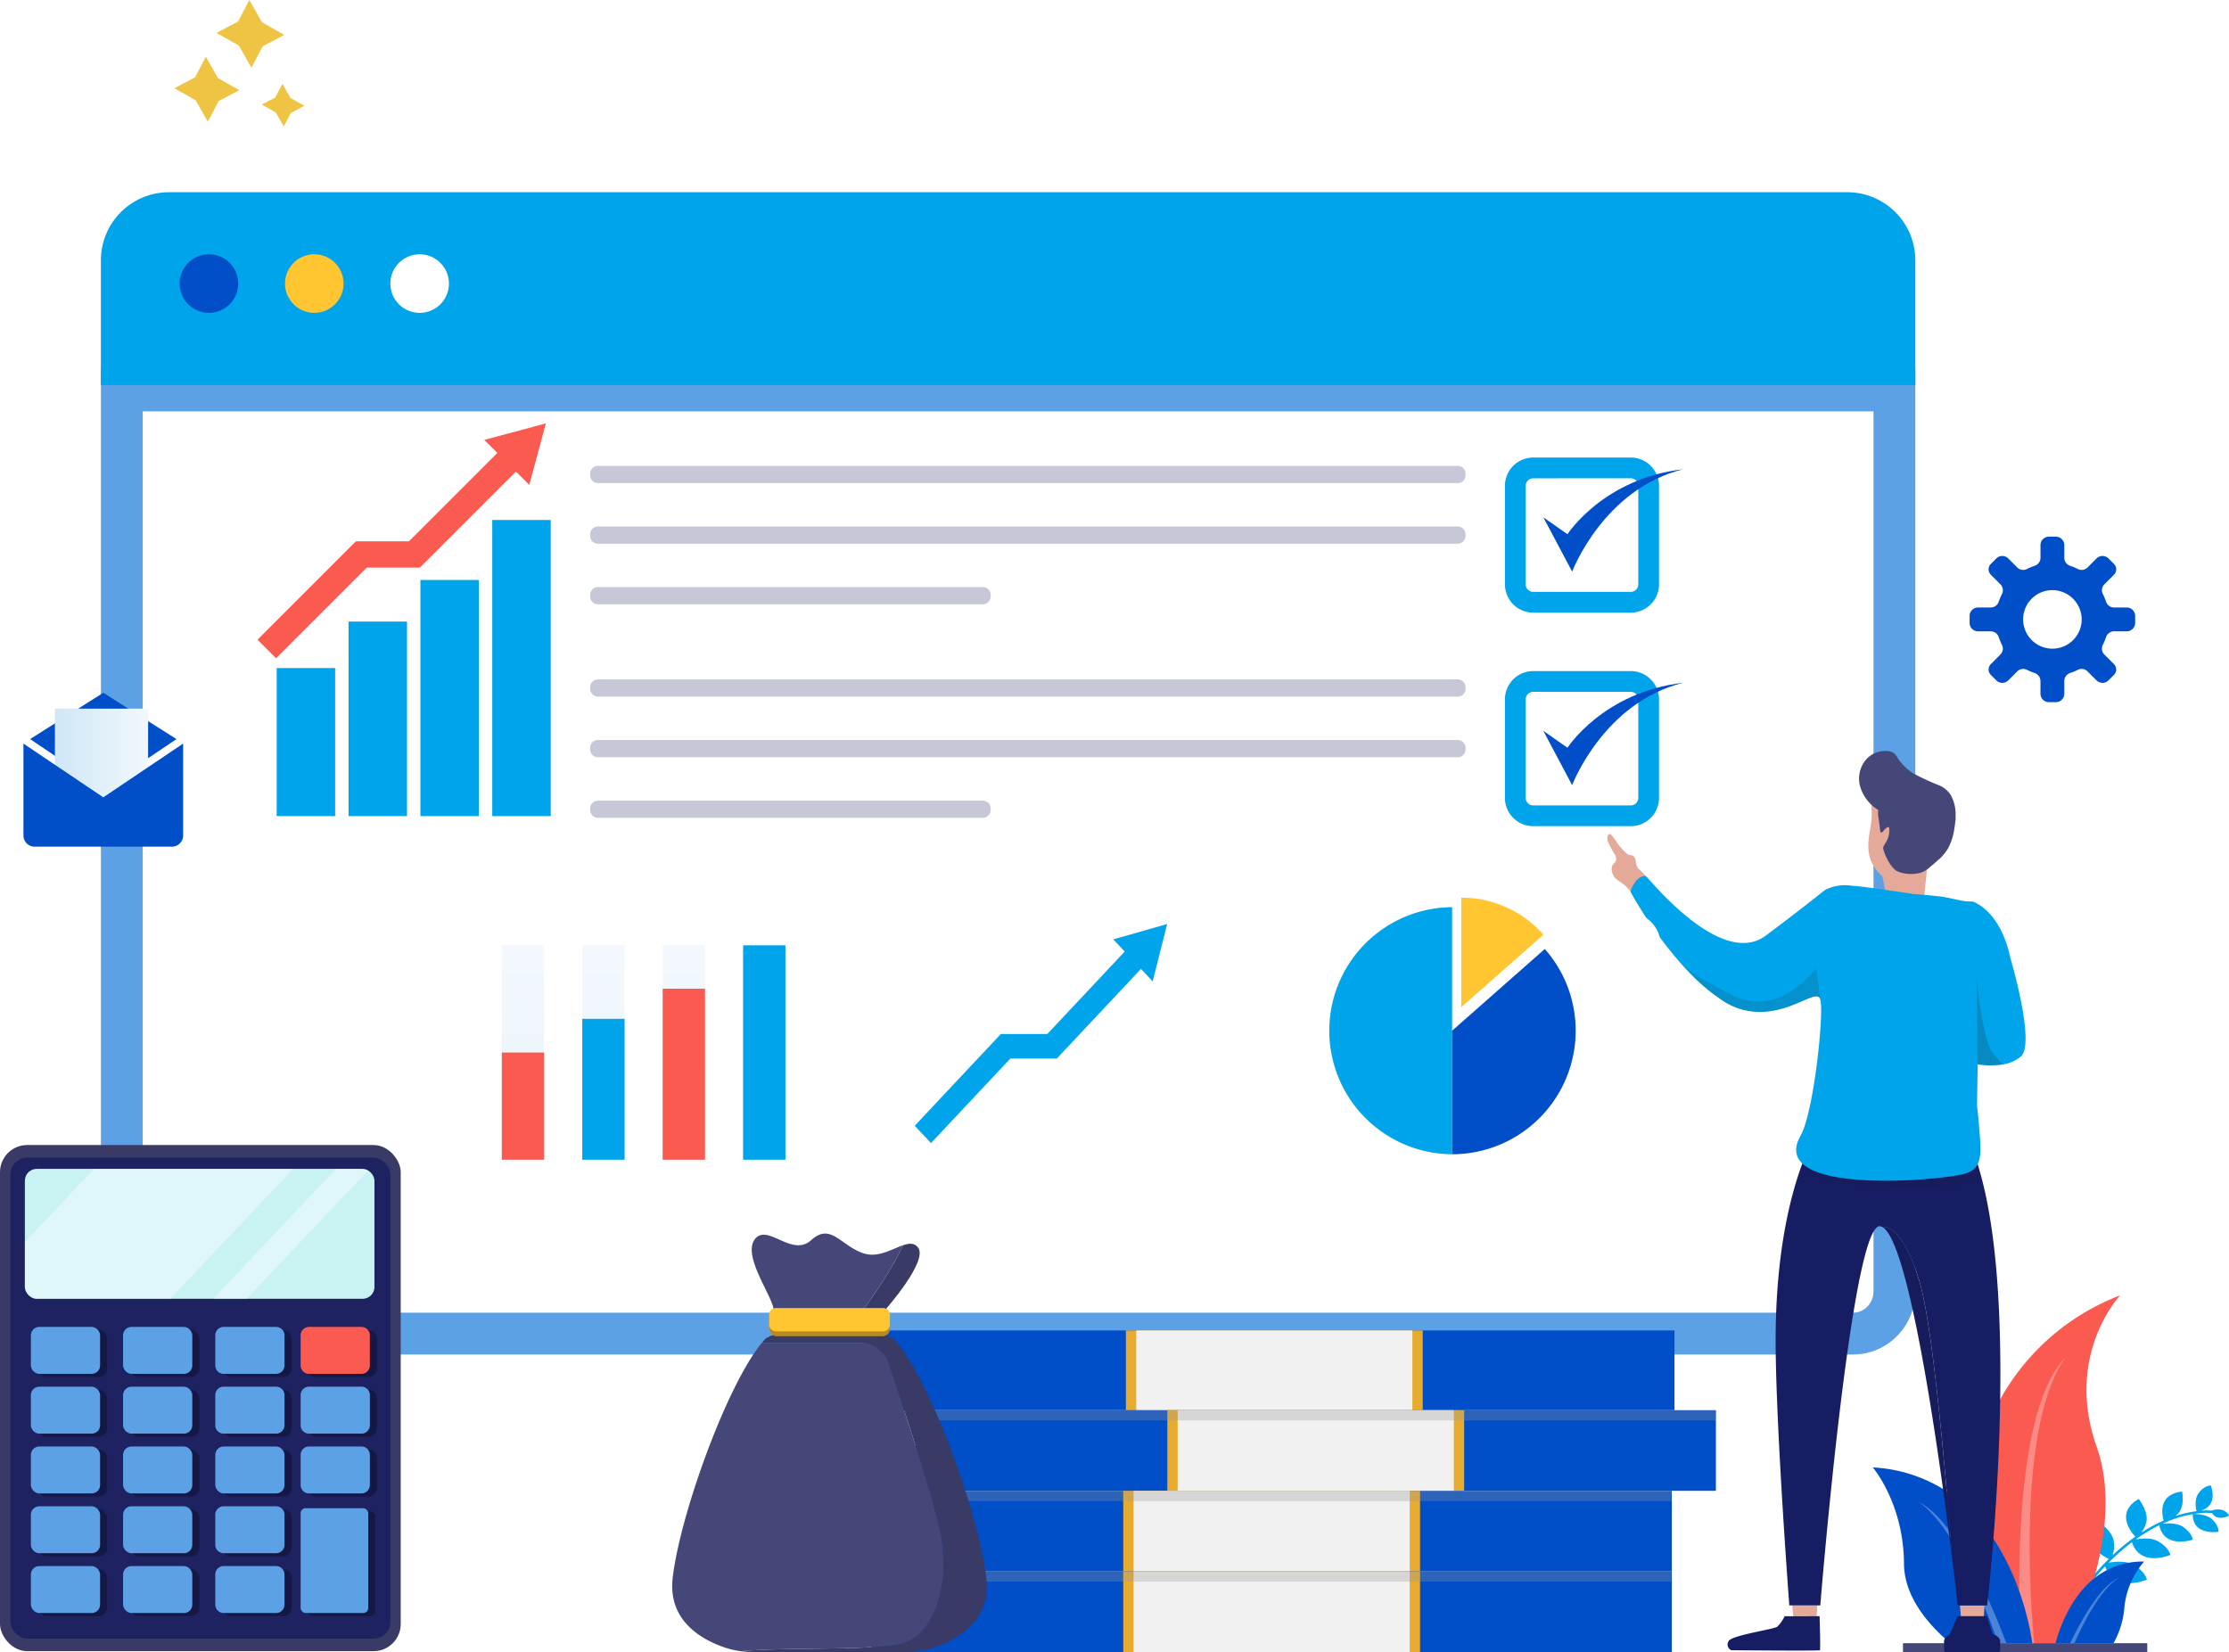 <svg xmlns="http://www.w3.org/2000/svg" xmlns:xlink="http://www.w3.org/1999/xlink" width="533" height="395.063"><defs><linearGradient id="a" x1=".5" y1=".851" x2=".5" y2=".02" gradientUnits="objectBoundingBox"><stop offset="0" stop-color="#cfe7f7"/><stop offset=".999" stop-color="#f2f8fd"/></linearGradient><linearGradient id="g" x1="0" y1=".5" x2="1" y2=".5" xlink:href="#a"/><linearGradient id="b" x1=".08" y1=".521" x2="1.089" y2=".521" gradientUnits="objectBoundingBox"><stop offset="0" stop-color="#de7cb3"/><stop offset="1" stop-color="#e8a9ac"/></linearGradient><linearGradient id="h" x1=".021" y1=".542" x2="1.03" y2=".542" xlink:href="#b"/><filter id="c" x="108.27" y="211.474" width="95.084" height="81.128" filterUnits="userSpaceOnUse"><feOffset dx="7" dy="7"/><feGaussianBlur result="blur"/><feFlood flood-color="#5ca1e6" flood-opacity=".302"/><feComposite operator="in" in2="blur"/><feComposite in="SourceGraphic"/></filter><filter id="d" x="208.152" y="211.473" width="90.518" height="81.886" filterUnits="userSpaceOnUse"><feOffset dx="7" dy="7"/><feGaussianBlur result="blur-2"/><feFlood flood-color="#5ca1e6" flood-opacity=".302"/><feComposite operator="in" in2="blur-2"/><feComposite in="SourceGraphic"/></filter><filter id="e" x="304.509" y="211.474" width="92.448" height="78.909" filterUnits="userSpaceOnUse"><feOffset dx="7" dy="7"/><feGaussianBlur result="blur-3"/><feFlood flood-color="#5ca1e6" flood-opacity=".302"/><feComposite operator="in" in2="blur-3"/><feComposite in="SourceGraphic"/></filter><clipPath id="f"><rect width="83.597" height="31.068" rx="2.831" transform="translate(578.593 985.213)" fill="none"/></clipPath></defs><g transform="translate(-572.649 -705.687)"><g fill="#fff" stroke-miterlimit="10"><path d="M1015.766 1024.603H611.653c-5.446 0-9.877-4.537-9.877-10.114V799.062h423.868v215.427c0 5.577-4.431 10.114-9.878 10.114Z"/><path d="M1015.766 1019.603c2.69 0 4.878-2.294 4.878-5.114V804.062H606.776v210.427c0 2.82 2.188 5.114 4.877 5.114h404.113m0 10H611.653c-8.216 0-14.877-6.766-14.877-15.114V794.062h433.868v220.427c0 8.348-6.661 15.114-14.878 15.114Z" fill="#5ca1e6"/></g><path d="M1014.366 751.657H613.054a16.278 16.278 0 0 0-16.278 16.278v29.821h433.868v-29.821a16.279 16.279 0 0 0-16.278-16.278Z" fill="#00a4ea"/><circle cx="7.007" cy="7.007" r="7.007" transform="translate(615.601 766.493)" fill="#004ec8"/><circle cx="7.007" cy="7.007" r="7.007" transform="translate(640.796 766.493)" fill="#ffc631"/><circle cx="7.007" cy="7.007" r="7.007" transform="translate(665.99 766.493)" fill="#fff"/></g><g transform="translate(.001 .003)" filter="url(#c)"><rect width="88.084" height="74.128" rx="6.859" transform="translate(108.27 211.47)" fill="#fff"/></g><path d="M731.112 931.747h10.123v51.277h-10.123zm-19.233 0h10.123v51.277h-10.123zm38.465 0h10.123v51.277h-10.123zm-57.698 0h10.123v51.277h-10.123z" fill="url(#a)" transform="translate(-572.649 -705.687)"/><path fill="#fb5a51" d="M158.463 236.442h10.123v40.894h-10.123z"/><path fill="#00a4ea" d="M139.23 243.645h10.123v33.692H139.23z"/><path fill="#fb5a51" d="M119.997 251.698h10.123v25.638h-10.123z"/><path fill="#00a4ea" d="M177.695 226.06h10.123v51.277h-10.123zm212.25-28.489h-23.319a6.771 6.771 0 0 1-6.764-6.764v-23.563a6.772 6.772 0 0 1 6.764-6.765h23.319a6.772 6.772 0 0 1 6.764 6.765v23.563a6.771 6.771 0 0 1-6.764 6.764Zm-23.319-32.124a1.8 1.8 0 0 0-1.8 1.8v23.563a1.8 1.8 0 0 0 1.8 1.8h23.319a1.8 1.8 0 0 0 1.8-1.8v-23.566a1.8 1.8 0 0 0-1.8-1.8Z"/><path d="m369.04 174.77 6.894 12.992s7.467-19.772 26.552-24.48c-19.085 2.186-27.672 15.539-27.672 15.539Z" fill="#004ec8"/><path d="M348.439 176.968H143.125a1.893 1.893 0 0 0-2.011 1.749v.617a1.893 1.893 0 0 0 2.011 1.748h205.314a1.893 1.893 0 0 0 2.011-1.748v-.621a1.893 1.893 0 0 0-2.011-1.745Zm0-14.494H143.125a1.893 1.893 0 0 0-2.011 1.749v.617a1.893 1.893 0 0 0 2.011 1.748h205.314a1.893 1.893 0 0 0 2.011-1.748v-.617a1.893 1.893 0 0 0-2.011-1.749ZM234.87 191.462h-91.745a1.894 1.894 0 0 0-2.011 1.749v.617a1.893 1.893 0 0 0 2.011 1.748h91.745a1.893 1.893 0 0 0 2.011-1.748v-.615a1.894 1.894 0 0 0-2.011-1.751Z" opacity=".3" fill="#454779"/><path d="M528.951 361.813c1.284 2.151 4.047.645 4.047.645s-.159-.708-1.4-1.3a4.131 4.131 0 0 0-2.726.078l-1.525-.036h-.023c-.34.015-.676.04-1.012.069 4.349-1.4 2.3-6.07 2.3-6.07a4.3 4.3 0 0 0-2.813 1.805c-1.16 1.407-.7 3.795-.569 4.381a27.449 27.449 0 0 0-5.011 1.152 8.1 8.1 0 0 0 .634-.62c1.657-1.805.926-5.231.926-5.231-5.936.694-4.755 5.773-4.4 6.939a38.146 38.146 0 0 0-5.366 2.9 6.807 6.807 0 0 0 1.171-2.35c.75-2.542-1.765-5.708-1.765-5.708-5.819 3.331-1.633 8.145-.811 9.005-1.044.733-2 1.472-2.865 2.182a52.3 52.3 0 0 0-2.611 2.305 6.491 6.491 0 0 0 .3-3.433c-.417-2.853-4.417-5.088-4.417-5.088-4.239 5.461 1.827 8.7 3.248 9.359a46.516 46.516 0 0 0-4.275 4.774l.525.322a41.6 41.6 0 0 1 2.849-3.31c2.247 6.474 9.981 3.183 9.981 3.183s-.192-1.766-3.059-3.5c-1.848-1.116-4.6-.826-6.083-.553a52.6 52.6 0 0 1 3.978-3.643c.5-.415 1.043-.84 1.612-1.268 1.991 6.109 9.174 3.053 9.174 3.053s-.175-1.615-2.8-3.2c-1.649-1-4.086-.768-5.463-.524a40.1 40.1 0 0 1 5.625-3.38c1.229 5.775 7.987 3.447 7.987 3.447s-.037-1.45-2.256-3.022c-1.451-1.027-3.76-.928-4.973-.785a29.142 29.142 0 0 1 7.267-2.3c-.108 5.238 6.128 4.225 6.128 4.225s.221-1.226-1.375-2.869c-1.243-1.279-3.786-1.388-4.538-1.391a24.083 24.083 0 0 1 2.775-.289Z" fill="#00a4ea"/><path d="M478.582 392.955s-12.942-26.579-3.577-51.275a55.39 55.39 0 0 1 31.978-31.913s-13.423 14.139-5.632 36.193c7.369 20.857-6.683 46.995-6.683 46.995Z" fill="#fb5a51"/><path d="M483.161 392.955s-3.315-54.071 10.708-68.292c-12.756 17.926-7.444 68.292-7.444 68.292Z" fill="#fff" opacity=".3"/><path d="M505.392 392.955h-13.841c.551-2.219 2.543-8.923 7.511-13.979a18.625 18.625 0 0 1 13.651-5.548 19.584 19.584 0 0 0-4.777 11.563 21.111 21.111 0 0 1-2.544 7.964Z" fill="#004ec8"/><path d="M496.038 392.955H495c1.971-4.106 7-13.727 11.706-15.683-4.604 2.809-8.84 11.512-10.668 15.683Z" fill="#fff" opacity=".3"/><path d="M473.383 363.557c10.078 11.952 12.338 27.538 12.577 29.4h-19.593c-4.957-4.163-11.035-10.9-11.082-19-.085-14.463-7.463-23.04-7.463-23.04a35.88 35.88 0 0 1 25.561 12.64Z" fill="#004ec8"/><path d="M479.769 392.955h-2.035c-2.385-7.177-9.678-27.163-18.881-33.762 9.505 4.794 18.384 26.976 20.916 33.762Z" fill="#fff" opacity=".3"/><path fill="#454779" d="M513.456 395.063h-58.413v-2.108h58.413z"/><path d="M389.945 146.507h-23.319a6.772 6.772 0 0 1-6.764-6.764v-23.564a6.772 6.772 0 0 1 6.764-6.764h23.319a6.772 6.772 0 0 1 6.764 6.764v23.564a6.772 6.772 0 0 1-6.764 6.764Zm-23.319-32.124a1.8 1.8 0 0 0-1.8 1.8v23.56a1.8 1.8 0 0 0 1.8 1.8h23.319a1.8 1.8 0 0 0 1.8-1.8v-23.564a1.8 1.8 0 0 0-1.8-1.8Z" fill="#00a4ea"/><path d="m369.04 123.705 6.894 12.993s7.467-19.772 26.552-24.48c-19.085 2.186-27.672 15.539-27.672 15.539Z" fill="#004ec8"/><path d="M348.439 125.904H143.125a1.894 1.894 0 0 0-2.011 1.749v.616a1.894 1.894 0 0 0 2.011 1.749h205.314a1.894 1.894 0 0 0 2.011-1.749v-.616a1.894 1.894 0 0 0-2.011-1.749Zm0-14.491H143.125a1.893 1.893 0 0 0-2.011 1.748v.617a1.894 1.894 0 0 0 2.011 1.749h205.314a1.894 1.894 0 0 0 2.011-1.749v-.617a1.893 1.893 0 0 0-2.011-1.748ZM234.87 140.398h-91.745a1.893 1.893 0 0 0-2.011 1.749v.617a1.893 1.893 0 0 0 2.011 1.748h91.745a1.893 1.893 0 0 0 2.011-1.748v-.617a1.894 1.894 0 0 0-2.011-1.749Z" opacity=".3" fill="#454779"/><path d="M391.182 206.093c-.081-.6-.275-1.292-.815-1.5-.263-.1-.559-.062-.829-.143a1.88 1.88 0 0 1-.682-.449 14.7 14.7 0 0 1-2.019-2.261 23.836 23.836 0 0 0-1.486-2.027.68.68 0 0 0-.37-.255.548.548 0 0 0-.519.351 2.242 2.242 0 0 0 .23 1.879 24.421 24.421 0 0 0 1.3 2.44 2.185 2.185 0 0 1 .469 1.432c-.1.614-.711.985-.96 1.551a2.441 2.441 0 0 0 .116 1.811 3.421 3.421 0 0 0 .553 1.006 5.161 5.161 0 0 0 1.178.9 10.807 10.807 0 0 1 1.616 1.3 12.955 12.955 0 0 0 1.6 1.495.577.577 0 0 0 .264.12.557.557 0 0 0 .3-.082 5.594 5.594 0 0 0 1.732-1.7 2.69 2.69 0 0 0 .559-1.014c.135-.619.428-.857.127-1.407a11.074 11.074 0 0 0-1.783-1.818 2.774 2.774 0 0 1-.581-1.629Zm43.212 180.403.184-2.575h-6.027l.243 2.575Zm39.97.2.179-2.774h-5.884l.238 2.774Z" fill="#e4a999"/><path d="M464.885 392.281c.1-.517.587-.991 1.355-1.379l1.827-4.406h7.084l1.257 4.184c1.049.422 1.731.981 1.849 1.6h.02v2.344a.405.405 0 0 1-.362.438h-12.686a.405.405 0 0 1-.362-.438v-2.344Zm-38.14-5.785a8.881 8.881 0 0 1-1.753 2.509c-.858.647-10.854 2.023-11.638 3.439a1.487 1.487 0 0 0 .634 2.185c.112 0 21 .2 21.186 0s-.074-8.133-.074-8.133Zm5.815-112.105c.7-1.541 1.28-2.606 1.641-3.225 8.391-2.165 31.31-2.422 34.6-1.305a3.254 3.254 0 0 1 .677.321c.386.729.768 1.495 1.144 2.3.2.431.393.876.583 1.326 4.72 11.179 6.58 28.37 7.017 45.873.248 9.9.04 19.908-.361 28.976-.88 19.873-2.694 35.253-2.694 35.253h-7.039c-.038-.4-.52-4.741-1.336-11.316-.44-5.95-3.954-52.3-7.595-65.394-3.892-14-8.65-13.845-8.65-13.845l.1.472a2.446 2.446 0 0 0-.634-.441c-.053-.033-.082-.048-.082-.048v.006a1.409 1.409 0 0 0-.436-.1c-2-.1-4.04 7.543-5.928 18.426-4.6 26.505-8.3 72.242-8.3 72.242h-7.405s-3.068-40.422-3.264-61.493c-.247-26.175 4.965-41.442 7.962-48.028Z" fill="#161d63"/><path d="M459.194 307.205c3.641 13.09 7.155 59.444 7.595 65.394-1.353-10.893-3.624-27.931-6.325-43.433-2.9-16.632-6.288-31.48-9.568-35.079a4.386 4.386 0 0 0-.256-.255l-.1-.472s4.762-.147 8.654 13.845Z" fill="#161d63"/><path d="M1031.843 1012.892c3.641 13.09 7.155 59.444 7.595 65.394-1.353-10.893-3.624-27.931-6.325-43.433-2.9-16.632-6.288-31.48-9.568-35.079a4.386 4.386 0 0 0-.256-.255l-.1-.472s4.762-.147 8.654 13.845Z" fill="#262424" opacity=".1" style="mix-blend-mode:multiply;isolation:isolate" transform="translate(-572.649 -705.687)"/><path d="m450.082 209.482 1.508 7.113 8.325-.372 1.208-11.613-9.534.668Z" fill="#e4a999"/><path d="M447.527 193.563c-.212-2.164.834-2.573 2.2-2.462 1.274.1 2.827.66 3.907.676a25.3 25.3 0 0 1 3.359.344c1.93.287 2.371 2.229 2.429 3.481v.065c.041 1.2-.23 3.973.034 4.945.269.99 1.873-3.111 3.556-3.164a2.108 2.108 0 0 1 1.1.192 2.163 2.163 0 0 1 1.132 2.015 4.329 4.329 0 0 1-1.574 2.866c-.814.743-1.759 1.315-2.547 2.088-1.576 1.545-2.457 3.822-4.234 5.1a5.892 5.892 0 0 1-6.808-.228 8.86 8.86 0 0 1-3.3-6.522c-.219-3.203 1.058-6.215.746-9.396Z" fill="#e4a999"/><path d="M1027.208 898.978a16.143 16.143 0 0 1-4.829-2.19c1.274.1 2.827.66 3.907.676a25.3 25.3 0 0 1 3.359.344c1.93.287 2.371 2.229 2.429 3.481v.065c-.596-1.078-2.398-1.705-4.866-2.376Z" fill="#e4a999" opacity=".5" style="mix-blend-mode:multiply;isolation:isolate" transform="translate(-572.649 -705.687)"/><path d="M1003.671 983.833s.965 5.726 24.717 5.853c14.348.318 16.458-1.463 16.88-2.545s1.266-2.862.12-3.88-40.149-2.291-41.717.572Z" fill="#262424" opacity=".1" style="mix-blend-mode:multiply;isolation:isolate" transform="translate(-572.649 -705.687)"/><path d="m472.905 254.525-.155 9.86c.188 1.686.364 3.342.484 4.9.51 6.632 1.112 10.358-3.931 11.532-7.441 1.733-46.735 4.821-38.722-9.27 2.568-4.517 4.777-21.769 4.883-29.347v-.065a13.449 13.449 0 0 0-.011-1.379 8.174 8.174 0 0 0-.189-1.73c-.012-.044-.022-.1-.035-.135-1.052-2.96-9.466 6.105-20.159 2.035a16.782 16.782 0 0 1-2.583-1.273 45.19 45.19 0 0 1-8.612-7.172q-.763-.783-1.514-1.59a100.077 100.077 0 0 1-12.51-17.69s1.223-3.823 3.656-3.723c.392.016 17.88 22.384 28.749 14.245s13.6-10.539 14.2-10.915a10.287 10.287 0 0 1 6.2-1.015c.149.019.3.043.449.069.01 0 .018-.012.028-.013.891-.108 14.484 1.951 14.484 1.951 1.106.078 3.3.247 5.713.506l.311.033c2.714.3 5.59 1.325 7.6 1.242.285-.012.274-.043.48.019a.883.883 0 0 1 .08.028s6.535 2.037 8.934 13.508c0 0 6.057 20.368 2.5 23.515a8.74 8.74 0 0 1-4.307 1.892 19.037 19.037 0 0 1-6.034-.018Z" fill="#00a4ea"/><path d="M987.721 946.614a16.7 16.7 0 0 1-2.583-1.274 45.146 45.146 0 0 1-8.612-7.171q-.763-.783-1.514-1.59c1.557 1.261 5.1 3.75 12.339 7.29 10.815 5.292 19.625-6.651 19.625-6.651l.939 7.5c-.012-.044-.022-.1-.035-.135-1.052-2.964-9.466 6.1-20.159 2.031Z" fill="#262424" opacity=".15" style="mix-blend-mode:multiply;isolation:isolate" transform="translate(-572.649 -705.687)"/><path d="M450.896 294.087a6.561 6.561 0 0 0-.89-.7 2.858 2.858 0 0 1 .89.7Z" fill="none"/><path d="M450.006 293.391c-.027-.012-.054-.031-.081-.042v-.006l.081.048Z" fill="#161d63"/><path d="M1022.655 999.078c-.027-.012-.054-.031-.081-.042v-.006l.081.048Zm26.581-41.458a55.011 55.011 0 0 0 2.351 2.61 19.037 19.037 0 0 1-6.034-.018l-.252-21.067s1.285 15.339 3.935 18.475Z" fill="#262424" opacity=".2" style="mix-blend-mode:multiply;isolation:isolate" transform="translate(-572.649 -705.687)"/><path d="M446.045 181.843a6.079 6.079 0 0 1 5.621-2.2 2.684 2.684 0 0 1 1.322.555 4.112 4.112 0 0 1 .7.933 12.457 12.457 0 0 0 3.8 3.8 55.493 55.493 0 0 0 6.087 2.833 5.914 5.914 0 0 1 2.924 2.434 9.446 9.446 0 0 1 1.134 4.412c-.036.628.038.98-.024 1.473-.373 2.935-.557 4.367-1.753 6.743a11.715 11.715 0 0 1-2.094 2.582c-.816.676-.946.864-2.076 1.778a8.42 8.42 0 0 1-1.315 1.017c-1.68 1.125-5.07.973-6.746.113-1.794-.92-3.385-4.893-3.317-5.592s1.219-1.583 1.422-3.459-.271-1.8-1.286-.662-.711.368-1.185-2.5a9.108 9.108 0 0 1-.138-2.4 9.906 9.906 0 0 1-4.4-5.889 7.146 7.146 0 0 1 1.324-5.971Z" fill="#454779"/><g transform="translate(.001 .003)" filter="url(#d)"><path d="M285.166 286.356H214.65a6.727 6.727 0 0 1-6.5-6.929V218.4a6.727 6.727 0 0 1 6.5-6.93h70.511a6.727 6.727 0 0 1 6.5 6.93v61.027a6.726 6.726 0 0 1-6.495 6.929Z" fill="#fff"/></g><path d="m279.086 220.969-12.877 3.676 2.731 2.909-18.509 19.721h-11.114l-20.587 21.938 3.891 4.146 18.975-20.217h11.113l20.121-21.438 2.8 2.988Z" fill="#00a4ea"/><g transform="translate(.001 .003)" filter="url(#e)"><rect width="85.448" height="71.909" rx="6.654" transform="translate(304.51 211.47)" fill="#fff"/></g><path d="M369.065 223.527a26.137 26.137 0 0 0-19.648-8.869v26.2Z" fill="#ffc631"/><path d="M347.233 216.942a29.544 29.544 0 0 0 0 59.087v-59.087Z" fill="#00a4ea"/><path d="M376.777 246.486a29.435 29.435 0 0 0-7.389-19.543l-22.155 19.543v29.543a29.543 29.543 0 0 0 29.544-29.543Z" fill="#004ec8"/><path d="M100.527 138.69h13.979v56.473h-13.979zm-17.183 9.947h13.979v46.526H83.344zm-17.183 11.121H80.14v35.405H66.161zm51.549-35.405h13.979v70.81H117.71z" fill="#00a4ea"/><path d="m130.519 101.255-14.709 3.941 3.119 3.117-21.143 21.142H85.093l-23.516 23.518 4.445 4.445 21.674-21.674h12.695l22.984-22.984 3.2 3.2Z" fill="#fb5a51"/><g transform="translate(-572.649 -705.687)"><rect width="95.822" height="121.037" rx="6.493" transform="translate(572.649 979.512)" fill="#393b66"/><rect width="90.889" height="115.027" rx="4.046" transform="translate(575.116 982.516)" fill="#1e2261"/><rect width="83.597" height="31.068" rx="2.831" transform="translate(578.593 985.213)" fill="#c9f2f3"/><g clip-path="url(#f)" fill="#fff"><path d="M642.748 985.213h-47.617q-14.5 15.352-28.971 30.727a9.878 9.878 0 0 0 2.547.341h44.658q14.678-15.547 29.383-31.068Zm17.952.379a9.685 9.685 0 0 0-2.652-.379h-5.032q-14.721 15.517-29.406 31.068h8.029q14.503-15.371 29.061-30.689Z" opacity=".4"/></g><g opacity=".3" style="mix-blend-mode:multiply;isolation:isolate"><rect width="16.555" height="11.23" rx="2.014" transform="translate(603.772 1023.736)"/><rect width="16.555" height="11.23" rx="2.014" transform="translate(581.724 1023.736)"/><rect width="16.555" height="11.23" rx="2.014" transform="translate(625.82 1023.736)"/><path d="M648.245 1052.334h12.528a2.013 2.013 0 0 1 2.013 2.013v7.2a2.014 2.014 0 0 1-2.014 2.014h-12.527a2.014 2.014 0 0 1-2.014-2.011v-7.2a2.014 2.014 0 0 1 2.014-2.016Zm0-14.299h12.528a2.013 2.013 0 0 1 2.013 2.013v7.2a2.014 2.014 0 0 1-2.014 2.014h-12.527a2.014 2.014 0 0 1-2.014-2.011v-7.2a2.014 2.014 0 0 1 2.014-2.016Zm0-14.299h12.528a2.013 2.013 0 0 1 2.013 2.013v7.2a2.014 2.014 0 0 1-2.014 2.014h-12.527a2.014 2.014 0 0 1-2.014-2.011v-7.2a2.014 2.014 0 0 1 2.014-2.016Z"/><rect width="16.555" height="11.23" rx="2.014" transform="translate(603.772 1038.035)"/><rect width="16.555" height="11.23" rx="2.014" transform="translate(581.724 1038.035)"/><path d="M627.834 1038.035h12.528a2.013 2.013 0 0 1 2.013 2.013v7.2a2.014 2.014 0 0 1-2.014 2.014h-12.527a2.014 2.014 0 0 1-2.014-2.011v-7.2a2.014 2.014 0 0 1 2.014-2.016Z"/><rect width="16.555" height="11.23" rx="2.014" transform="translate(603.772 1052.334)"/><rect width="16.555" height="11.23" rx="2.014" transform="translate(581.724 1052.334)"/><path d="M627.834 1052.334h12.528a2.013 2.013 0 0 1 2.013 2.013v7.2a2.014 2.014 0 0 1-2.014 2.014h-12.527a2.014 2.014 0 0 1-2.014-2.011v-7.2a2.014 2.014 0 0 1 2.014-2.016Z"/><rect width="16.555" height="11.23" rx="2.014" transform="translate(603.772 1066.633)"/><rect width="16.555" height="11.23" rx="2.014" transform="translate(581.724 1066.633)"/><path d="M627.834 1066.633h12.528a2.013 2.013 0 0 1 2.013 2.013v7.2a2.014 2.014 0 0 1-2.014 2.014h-12.527a2.014 2.014 0 0 1-2.014-2.011v-7.2a2.014 2.014 0 0 1 2.014-2.016Z"/><rect width="16.555" height="11.23" rx="2.014" transform="translate(603.772 1080.932)"/><rect width="16.555" height="11.23" rx="2.014" transform="translate(581.724 1080.932)"/><path d="M627.834 1080.932h12.528a2.013 2.013 0 0 1 2.013 2.013v7.2a2.014 2.014 0 0 1-2.014 2.014h-12.527a2.014 2.014 0 0 1-2.014-2.011v-7.2a2.014 2.014 0 0 1 2.014-2.016Z"/><rect width="16.164" height="25.069" rx="1.205" transform="translate(646.231 1067.093)"/></g><rect width="16.555" height="11.23" rx="2.014" transform="translate(602.077 1023.003)" fill="#5ca1e6"/><rect width="16.555" height="11.23" rx="2.014" transform="translate(580.029 1023.003)" fill="#5ca1e6"/><path d="M626.139 1023.003h12.528a2.013 2.013 0 0 1 2.013 2.013v7.2a2.014 2.014 0 0 1-2.014 2.014h-12.527a2.014 2.014 0 0 1-2.014-2.011v-7.2a2.014 2.014 0 0 1 2.014-2.016Zm20.411 28.597h12.528a2.013 2.013 0 0 1 2.013 2.013v7.2a2.014 2.014 0 0 1-2.014 2.014H646.55a2.014 2.014 0 0 1-2.014-2.011v-7.2a2.014 2.014 0 0 1 2.014-2.016Zm0-14.299h12.528a2.013 2.013 0 0 1 2.013 2.013v7.2a2.014 2.014 0 0 1-2.014 2.014H646.55a2.014 2.014 0 0 1-2.014-2.011v-7.2a2.014 2.014 0 0 1 2.014-2.016Z" fill="#5ca1e6"/><path d="M646.55 1023.003h12.528a2.013 2.013 0 0 1 2.013 2.013v7.2a2.013 2.013 0 0 1-2.013 2.013H646.55a2.014 2.014 0 0 1-2.014-2.01v-7.2a2.014 2.014 0 0 1 2.014-2.016Z" fill="#fb5a51"/><g fill="#5ca1e6"><rect width="16.555" height="11.23" rx="2.014" transform="translate(602.077 1037.301)"/><rect width="16.555" height="11.23" rx="2.014" transform="translate(580.029 1037.301)"/><path d="M626.139 1037.301h12.528a2.013 2.013 0 0 1 2.013 2.013v7.2a2.014 2.014 0 0 1-2.014 2.014h-12.527a2.014 2.014 0 0 1-2.014-2.011v-7.2a2.014 2.014 0 0 1 2.014-2.016Z"/></g><g fill="#5ca1e6"><rect width="16.555" height="11.23" rx="2.014" transform="translate(602.077 1051.6)"/><rect width="16.555" height="11.23" rx="2.014" transform="translate(580.029 1051.6)"/><rect width="16.555" height="11.23" rx="2.014" transform="translate(624.125 1051.6)"/></g><g fill="#5ca1e6"><rect width="16.555" height="11.23" rx="2.014" transform="translate(602.077 1065.899)"/><rect width="16.555" height="11.23" rx="2.014" transform="translate(580.029 1065.899)"/><path d="M626.139 1065.899h12.528a2.013 2.013 0 0 1 2.013 2.013v7.2a2.013 2.013 0 0 1-2.013 2.013h-12.528a2.014 2.014 0 0 1-2.014-2.01v-7.2a2.014 2.014 0 0 1 2.014-2.016Z"/></g><g fill="#5ca1e6"><rect width="16.555" height="11.23" rx="2.014" transform="translate(602.077 1080.198)"/><rect width="16.555" height="11.23" rx="2.014" transform="translate(580.029 1080.198)"/><path d="M626.139 1080.198h12.528a2.013 2.013 0 0 1 2.013 2.013v7.2a2.014 2.014 0 0 1-2.014 2.014h-12.527a2.014 2.014 0 0 1-2.014-2.011v-7.2a2.014 2.014 0 0 1 2.014-2.016Z"/></g><rect width="16.164" height="25.069" rx="1.205" transform="translate(644.536 1066.359)" fill="#5ca1e6"/></g><path d="m24.698 165.669-17.5 11.075 17.5 11.79 17.5-11.79Z" fill="#004ec8"/><path transform="translate(13.13 169.466)" fill="url(#g)" d="M0 0h22.288v21.853H0z"/><path d="M625.487 885.054Z" fill="url(#b)" transform="translate(-572.649 -705.687)"/><path d="M578.253 885.054Z" fill="url(#h)" transform="translate(-572.649 -705.687)"/><path d="M24.698 190.681 5.604 177.818v21.995a2.688 2.688 0 0 0 2.714 2.661h32.761a2.688 2.688 0 0 0 2.714-2.661v-21.995Zm483.853-45.404h-3.04a2.023 2.023 0 0 1-1.913-1.4 13.453 13.453 0 0 0-.756-1.813 2 2 0 0 1 .351-2.325l2.3-2.3a1.823 1.823 0 0 0 0-2.578l-1.316-1.316a2.015 2.015 0 0 0-2.849 0l-2.166 2.167a2 2 0 0 1-2.324.351 13.457 13.457 0 0 0-1.813-.756 2.022 2.022 0 0 1-1.405-1.913v-3.041a2.014 2.014 0 0 0-2.014-2.014h-1.671a2.014 2.014 0 0 0-2.014 2.014v3.041a2.023 2.023 0 0 1-1.405 1.913 13.51 13.51 0 0 0-1.813.756 2 2 0 0 1-2.324-.351l-2.166-2.166a2.013 2.013 0 0 0-2.848 0l-1.317 1.316a1.823 1.823 0 0 0 0 2.578l2.3 2.3a2 2 0 0 1 .352 2.324 13.421 13.421 0 0 0-.756 1.813 2.024 2.024 0 0 1-1.913 1.4h-3.041a2.015 2.015 0 0 0-2.015 2.015v1.67a2.015 2.015 0 0 0 2.015 2.014h3.041a2.025 2.025 0 0 1 1.913 1.4 13.365 13.365 0 0 0 .756 1.813 2 2 0 0 1-.352 2.324l-2.3 2.3a1.823 1.823 0 0 0 0 2.578l1.317 1.316a2.015 2.015 0 0 0 2.848 0l2.166-2.166a2 2 0 0 1 2.325-.351 13.5 13.5 0 0 0 1.813.756 2.024 2.024 0 0 1 1.4 1.913v3.04a2.015 2.015 0 0 0 2.014 2.015h1.671a2.015 2.015 0 0 0 2.014-2.015v-3.04a2.025 2.025 0 0 1 1.405-1.914 13.436 13.436 0 0 0 1.813-.755 2 2 0 0 1 2.324.35l2.166 2.167a2.014 2.014 0 0 0 2.849 0l1.316-1.316a1.823 1.823 0 0 0 0-2.578l-2.3-2.3a2 2 0 0 1-.351-2.325 13.519 13.519 0 0 0 .756-1.814 2.023 2.023 0 0 1 1.913-1.4h3.04a2.015 2.015 0 0 0 2.015-2.014v-1.67a2.015 2.015 0 0 0-2.011-2.013Zm-10.8 3.416a7 7 0 1 1-7.551-7.547 7.027 7.027 0 0 1 7.551 7.547ZM209.025 318.165H400.4v19.078H209.025z" fill="#004ec8"/><path fill="#e7ab30" d="M269.224 318.164h70.977v19.081h-70.977z"/><path fill="#f1f1f1" d="M271.691 318.164h66.042v19.081h-66.042z"/><path fill="#004ec8" d="M218.933 337.246h191.375v19.274H218.933z"/><path fill="#e7ab30" d="M279.132 337.245h70.977v19.277h-70.977z"/><path fill="#f1f1f1" d="M281.599 337.245h66.042v19.277h-66.042z"/><path transform="translate(219.049 337.231)" fill="#979797" opacity=".3" style="mix-blend-mode:multiply;isolation:isolate" d="M0 0h191.141v2.458H0z"/><path fill="#004ec8" d="M208.391 356.526h191.375V375.8H208.391z"/><path fill="#e7ab30" d="M268.59 356.524h70.977v19.277H268.59z"/><path fill="#f1f1f1" d="M271.057 356.524h66.042v19.277h-66.042z"/><path transform="translate(208.507 356.51)" fill="#979797" opacity=".3" style="mix-blend-mode:multiply;isolation:isolate" d="M0 0h191.141v2.458H0z"/><path fill="#004ec8" d="M208.391 375.787h191.375v19.274H208.391z"/><path fill="#e7ab30" d="M268.59 375.786h70.977v19.277H268.59z"/><path fill="#f1f1f1" d="M271.057 375.786h66.042v19.277h-66.042z"/><path transform="translate(208.507 375.772)" fill="#979797" opacity=".3" style="mix-blend-mode:multiply;isolation:isolate" d="M0 0h191.141v2.458H0z"/><path d="m56.918 5.152-5.152 2.706 5.326 3.025 3.025 5.326 2.706-5.152 5.152-2.706-5.326-3.025L59.624 0Zm8.926 18.143-3.243 1.7 3.353 1.9 1.9 3.353 1.7-3.243 3.243-1.7-3.353-1.9-1.9-3.353ZM46.63 18.502l-4.939 2.594 5.107 2.9 2.9 5.107 2.594-4.939 4.939-2.594-5.107-2.9-2.9-5.107Z" fill="#efc443"/><path d="M215.951 297.779c1.486-.5 2.727-.593 3.6.582 2.409 3.253-7.831 14.819-7.831 14.819s-9.04 1.205-16.6 1.537c6.3-.71 11.239-1.479 11.239-1.479s6.306-8.296 9.592-15.459Z" fill="#393b66"/><path d="M185.042 313.361c-.258-3.344-7.573-13.012-4.561-16.988s8.864 4.428 13.511.181 7.057 1.355 12.478 3.163c3.464 1.154 6.856-1.045 9.483-1.938-3.288 7.163-9.59 15.459-9.59 15.459s-4.942.769-11.239 1.479c-5.361.235-9.973.031-10.082-1.356Zm-24.196 64.058c1.646-14.792 12.932-46.32 21.506-56.52l.1.268h28.38s11.919 34.758 14.059 45.592c2.1 10.642-.657 23.338-8.672 26.1-5.71 1.966-27.222.961-39.124 2.005a21.05 21.05 0 0 1-4.125-.992c-5.319-1.871-13.245-6.373-12.124-16.453Z" fill="#454779"/><path d="M224.888 366.759c-1.648-8.34-9.09-30.859-12.429-40.783a7.06 7.06 0 0 0-6.695-4.809h-23.313l-.1-.268c.113-.134.226-.267.338-.394 2.352-2.665 13.39-2.518 15.491-2.465h.345a80.21 80.21 0 0 1 3.839.006c4.114.107 10.01.594 11.655 2.459 8.613 9.757 20.177 41.927 21.844 56.914 1.122 10.08-6.807 14.582-12.12 16.45a21.211 21.211 0 0 1-7.042 1.194h-36.692a21.394 21.394 0 0 1-2.917-.2c11.9-1.044 33.414-.039 39.124-2.005 8.015-2.761 10.774-15.457 8.672-26.099Z" fill="#393b66"/><path d="M185.531 312.831h25.648a1.833 1.833 0 0 1 1.617 1.99v2.714a1.833 1.833 0 0 1-1.617 1.991h-25.648a1.833 1.833 0 0 1-1.616-1.991v-2.714a1.833 1.833 0 0 1 1.616-1.99Z" fill="#ffc631"/><path d="M758.18 1018.518h25.648a1.833 1.833 0 0 1 1.617 1.99v2.714a1.833 1.833 0 0 1-1.617 1.991H758.18a1.833 1.833 0 0 1-1.616-1.991v-2.714a1.833 1.833 0 0 1 1.616-1.99Z" opacity=".3" style="mix-blend-mode:multiply;isolation:isolate" transform="translate(-572.649 -705.687)"/><path d="M185.531 312.831h25.648a1.635 1.635 0 0 1 1.617 1.652v2.253a1.634 1.634 0 0 1-1.617 1.652h-25.648a1.634 1.634 0 0 1-1.616-1.652v-2.253a1.635 1.635 0 0 1 1.616-1.652Z" fill="#ffc631"/></svg>